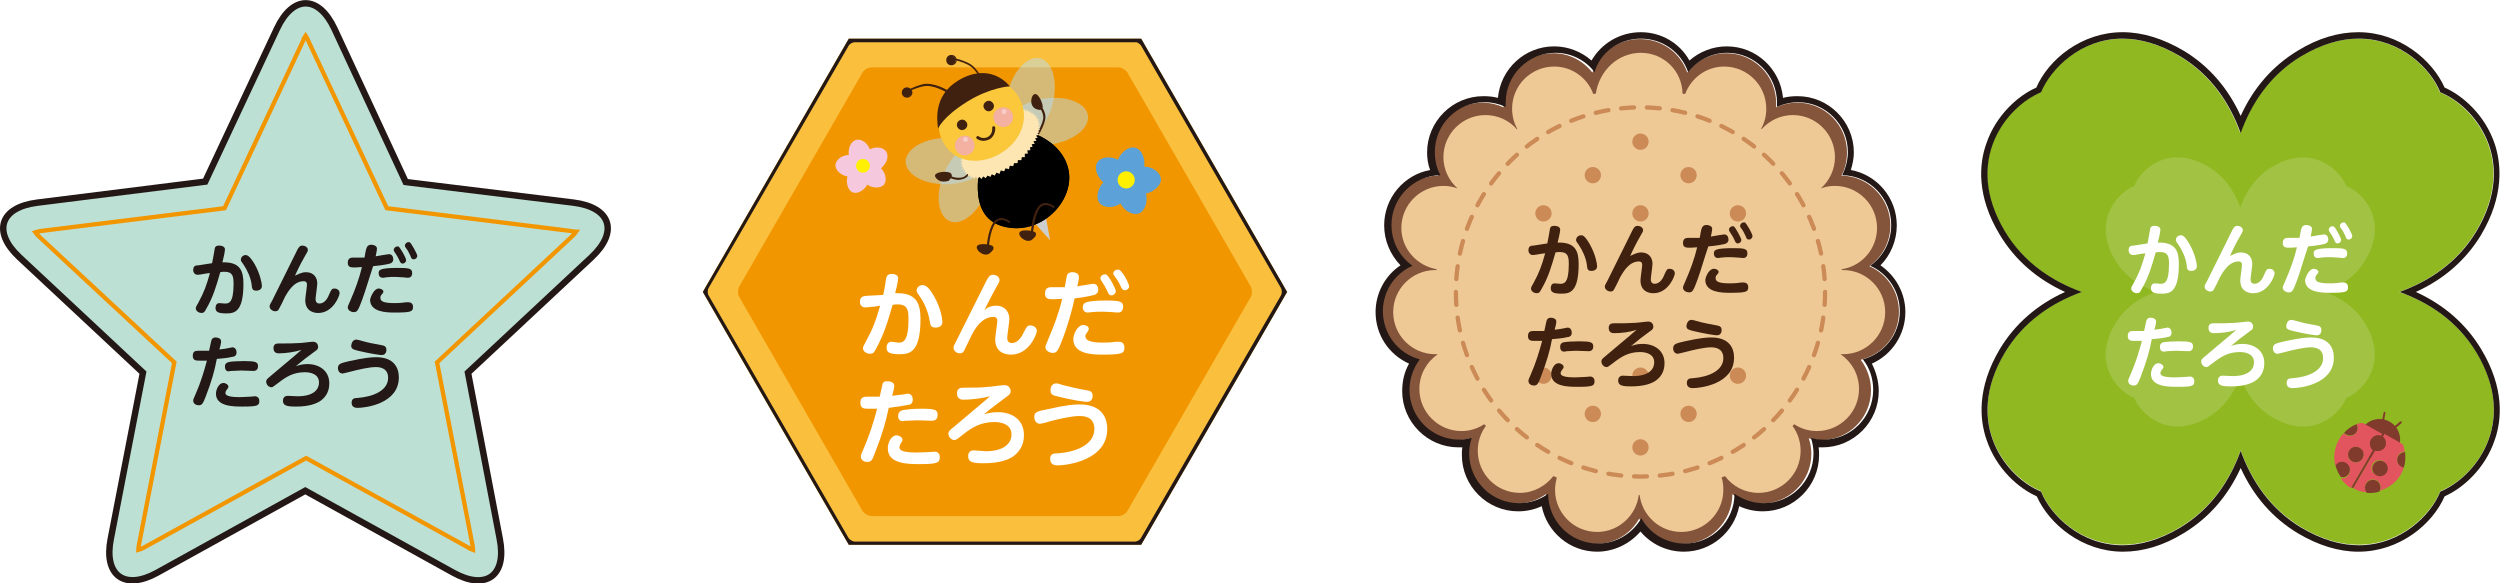 <?xml version="1.0" encoding="utf-8"?>
<!-- Generator: Adobe Illustrator 20.1.0, SVG Export Plug-In . SVG Version: 6.00 Build 0)  -->
<svg version="1.1" id="レイヤー_1" xmlns="http://www.w3.org/2000/svg" xmlns:xlink="http://www.w3.org/1999/xlink" x="0px"
	 y="0px" viewBox="0 0 582.3 135.9" style="enable-background:new 0 0 582.3 135.9;" xml:space="preserve">
<style type="text/css">
	.st0{fill:none;}
	.st1{clip-path:url(#SVGID_2_);}
	.st2{fill:#BDE0D5;}
	.st3{opacity:0.6;fill:url(#SVGID_4_);enable-background:new    ;}
	.st4{fill:none;stroke:#F29600;stroke-miterlimit:10;}
	.st5{enable-background:new    ;}
	.st6{fill:#231815;}
	.st7{fill:none;stroke:#231815;stroke-width:1.5;stroke-miterlimit:10;}
	.st8{clip-path:url(#SVGID_6_);}
	.st9{fill:#F9BF3D;}
	.st10{fill:#F29600;}
	.st11{opacity:0.48;fill:#B5E0F8;enable-background:new    ;}
	.st12{fill:#40210F;}
	.st13{fill:#FAC83A;}
	.st14{fill:#CECECF;}
	.st15{clip-path:url(#SVGID_9_);}
	.st16{clip-path:url(#SVGID_10_);fill:#40210F;}
	.st17{fill:#FDE6B2;}
	.st18{fill:#F4B0A1;}
	.st19{fill:#F7CCC7;}
	.st20{fill:#FFFFFF;}
	.st21{fill:#F6C8DD;}
	.st22{fill:#FFF000;}
	.st23{fill:#5CA2D8;}
	.st24{clip-path:url(#SVGID_12_);}
	.st25{fill:#85553B;}
	.st26{fill:#EEC995;}
	.st27{fill:#CB8A56;}
	.st28{fill:none;stroke:#CB8A56;stroke-linecap:round;stroke-miterlimit:10;stroke-dasharray:3.002,3.002;}
	.st29{clip-path:url(#SVGID_14_);}
	.st30{fill:#90B821;}
	.st31{fill:#A1C242;}
	.st32{fill:#803B2D;}
	.st33{fill:#E2545E;}
</style>
<pattern  y="135.9" width="582.3" height="135.9" patternUnits="userSpaceOnUse" id="SVGID_3_" viewBox="0 -135.9 582.3 135.9" style="overflow:visible;">
	<g>
		<rect y="-135.9" class="st0" width="582.3" height="135.9"/>
	</g>
</pattern>
<g>
	<g>
		<g>
			<defs>
				<path id="SVGID_1_" d="M133.6,47.2l-39.1-4.8L77.9,6.7c-3.7-7.9-9.7-7.9-13.4,0L47.8,42.3L8.7,47.2C0,48.3-1.8,54,4.5,59.9
					l28.8,26.9l-7.5,38.7c-1.7,8.5,3.2,12.1,10.8,7.9l34.5-19.1l34.5,19.1c7.6,4.2,12.5,0.7,10.8-7.9L109,86.8l28.8-26.9
					C144.1,54,142.3,48.3,133.6,47.2z"/>
			</defs>
			<clipPath id="SVGID_2_">
				<use xlink:href="#SVGID_1_"  style="overflow:visible;"/>
			</clipPath>
			<g class="st1">
				<g>
					<path class="st2" d="M111.4,145.4c-3.5,0-7.1-1-10.7-3.1L71.2,126l-29.5,16.3c-3.7,2-7.3,3.1-10.8,3.1c-4.8,0-9-1.9-11.9-5.5
						c-2.4-2.9-4.9-8.1-3.3-16.4l6.4-33.1l-24.6-23c-8.6-8.1-7.3-15.9-6.3-18.9s4.5-10.1,16.2-11.6l33.4-4.1L55.1,2.3
						c5-10.7,12.9-11.8,16-11.8s11,1.2,16,11.8l14.3,30.5l33.4,4.1c11.7,1.5,15.2,8.6,16.2,11.6s2.3,10.8-6.3,18.9l-24.6,23
						l6.4,33.1c1.6,8.3-0.9,13.5-3.3,16.4C120.4,143.5,116.2,145.4,111.4,145.4L111.4,145.4z"/>
					
						<pattern  id="SVGID_4_" xlink:href="#SVGID_3_" patternTransform="matrix(-46.064 79.786 79.786 46.064 -656238.812 725687)">
					</pattern>
					<path class="st3" d="M111.4,145.4c-3.5,0-7.1-1-10.7-3.1L71.2,126l-29.5,16.3c-3.7,2-7.3,3.1-10.8,3.1c-4.8,0-9-1.9-11.9-5.5
						c-2.4-2.9-4.9-8.1-3.3-16.4l6.4-33.1l-24.6-23c-8.6-8.1-7.3-15.9-6.3-18.9s4.5-10.1,16.2-11.6l33.4-4.1L55.1,2.3
						c5-10.7,12.9-11.8,16-11.8s11,1.2,16,11.8l14.3,30.5l33.4,4.1c11.7,1.5,15.2,8.6,16.2,11.6s2.3,10.8-6.3,18.9l-24.6,23
						l6.4,33.1c1.6,8.3-0.9,13.5-3.3,16.4C120.4,143.5,116.2,145.4,111.4,145.4L111.4,145.4z"/>
				</g>
				<path class="st4" d="M32.2,128.1c0-0.4,0.1-0.8,0.2-1.4l8.2-42.3L9.1,55.1c-0.4-0.4-0.7-0.7-0.9-1C8.5,54,9,53.9,9.5,53.8
					l42.8-5.3l18.3-39C70.7,9,71,8.6,71.2,8.3c0.2,0.3,0.4,0.7,0.6,1.2l18.3,39l42.8,5.3c0.5,0.1,1,0.2,1.3,0.2
					c-0.2,0.3-0.5,0.6-0.9,1l-31.5,29.4l8.2,42.3c0.1,0.5,0.2,1,0.2,1.4c-0.3-0.1-0.8-0.3-1.2-0.6l-37.7-20.8l-37.7,20.8
					C33,127.8,32.6,128,32.2,128.1z"/>
				<g class="st5">
					<path class="st6" d="M49.4,61.3c0.1-0.5,0.6-3.1,0.6-3.3c0.1-0.7,0.5-0.8,1.1-0.8c0.5,0,1.3,0.2,1.3,0.9c0,0.5-0.4,2.3-0.6,3
						c4.1-0.1,4.9,1.9,4.9,5c0,6.6-2.1,6.9-4,6.9c-2,0-2.5-0.4-2.5-1.3c0-0.1,0-1.1,0.9-1.1c0.2,0,1.2,0.1,1.3,0.1c0.8,0,2,0,2-4.5
						c0-1.7-0.1-2.9-2.1-2.9c-0.3,0-0.4,0-1,0.1c-0.9,3.2-1.7,5.9-3.3,8.6c-0.3,0.6-0.5,0.9-1.1,0.9c-0.5,0-1.3-0.4-1.3-1.1
						c0-0.3,0.2-0.6,0.6-1.3c1.3-2.4,1.9-4,2.7-6.9c-0.9,0.1-1.5,0.2-2,0.3c-0.6,0.1-0.7,0.1-0.9,0.1c-0.6,0-1-0.5-1-1.1
						c0-1,0.6-1.1,1.2-1.1L49.4,61.3z M59.3,61.5c1.3,2.3,1.7,4.5,1.7,5.1c0,1.1-1.2,1.1-1.3,1.1c-0.9,0-1-0.4-1.1-1.5
						c-0.2-1.5-1-3.3-1.9-4.6c-0.5-0.7-0.6-0.8-0.6-1.1c0-0.5,0.4-1.1,1.2-1.1C57.6,59.5,58.1,59.5,59.3,61.5z"/>
					<path class="st6" d="M71.3,63.4c1.7,0,2.6,1.2,2.6,2.6c0,0.6-0.4,3.2-0.4,3.7c0,0.3,0.1,1,0.9,1c1.3,0,2-1.4,2.3-2.2
						c0.5-1.1,0.6-1.3,1.2-1.3c0.5,0,1.2,0.3,1.2,1.1c0,0.6-1.5,4.6-5,4.6c-0.7,0-3-0.2-3-3c0-0.6,0.4-3.1,0.4-3.6
						c0-0.8-0.6-0.8-0.8-0.8c-2.4,0-3.8,2.8-4.3,3.6c-0.2,0.5-1.4,2.9-1.5,3c-0.2,0.3-0.4,0.4-0.8,0.4c-0.6,0-1.3-0.5-1.3-1.1
						c0-0.4,0.1-0.5,0.6-1.4c0.9-1.9,5.6-11.2,5.8-11.7c0.3-0.6,0.6-1.1,1.2-1.1c0.5,0,1.3,0.3,1.3,1c0,0.3,0,0.3-0.7,1.5
						c-0.3,0.5-1.1,1.9-2.3,4.5C69.3,64,70.1,63.4,71.3,63.4z"/>
					<path class="st6" d="M84.4,69.7c-1,2.7-1.2,3-2,3c-0.6,0-1.4-0.4-1.4-1.1c0-0.3,0.1-0.4,0.6-1.6c1.1-2.5,2.1-5.2,2.7-7.8
						c-0.5,0-1,0.1-1.6,0.1c-0.9,0-1.7,0-1.7-1.1c0-1.2,0.9-1.2,1.3-1.2c0.7,0,2,0,2.6,0c0.1-0.4,0.3-2,0.5-2.3
						c0.1-0.2,0.3-0.7,1.1-0.7c0.4,0,1.3,0.2,1.3,0.9c0,0.4-0.2,1.3-0.3,1.8c0.5-0.1,2.9-0.5,3.1-0.5c0.7,0,1,0.6,1,1.2
						c0,0.6-0.4,0.9-0.8,1c-0.3,0.1-1.7,0.4-3.9,0.6C86,64.7,85.2,67.5,84.4,69.7z M88.2,67.2c0.5,0,1.1,0.3,1.1,0.7
						c0,0.2-0.1,0.4-0.3,0.6c-0.3,0.3-0.4,0.5-0.4,0.9c0,0.8,0.8,1.2,3.3,1.2c1.2,0,2.1-0.1,2.7-0.2c0.2,0,0.4,0,0.5,0
						c1.1,0,1.1,0.9,1.1,1.1c0,1.1-0.5,1.3-4.3,1.3c-1.9,0-5.7-0.1-5.7-3C86.4,68.9,87.2,67.2,88.2,67.2z M92.7,62.4
						c2.5,0,3.3,0.1,3.3,1.2c0,0.2,0,1.1-1,1.1c-0.2,0-0.9-0.1-1.1-0.1c-0.6,0-1.2-0.1-1.7-0.1c-1,0-1.5,0-2.3,0.1
						c-0.5,0.1-0.6,0.1-0.7,0.1c-0.6,0-1-0.3-1-1.1C88.2,62.9,88.4,62.4,92.7,62.4z M94.6,60.6c0,0.4-0.4,0.8-0.8,0.8
						s-0.6-0.3-0.8-0.8c-0.4-0.9-0.8-1.4-1.1-1.9c-0.1-0.1-0.2-0.3-0.2-0.5c0-0.3,0.3-0.8,0.9-0.8c0,0,0.1,0,0.2,0
						C93.2,57.6,94.6,60.1,94.6,60.6z M97.2,59.6c0,0.4-0.4,0.8-0.8,0.8c-0.5,0-0.6-0.2-0.8-0.8c-0.4-0.9-0.7-1.4-1.1-1.9
						c-0.1-0.1-0.2-0.3-0.2-0.5c0-0.3,0.3-0.8,0.9-0.8c0,0,0.1,0,0.2,0C95.8,56.6,97.2,59.2,97.2,59.6z"/>
				</g>
				<g class="st5">
					<path class="st6" d="M47.9,92.4c-0.6,1.5-0.8,2-1.6,2c-0.4,0-1.3-0.2-1.3-1.1c0-0.3,0.1-0.4,0.6-1.6c1.1-2.5,1.9-5.1,2.6-7.7
						c-0.5,0-1.2,0-1.7,0c-0.8,0-1.6,0-1.6-1.1c0-1,0.5-1.2,1.2-1.2c0.9,0,1.9,0,2.6,0c0.1-0.3,0.5-2.5,0.6-2.6
						c0.2-0.3,0.4-0.5,0.9-0.5c0.5,0,1.3,0.2,1.3,0.9c0,0.4-0.2,1.3-0.4,1.9c0.8-0.1,1.7-0.2,2-0.3c0.2,0,0.9-0.2,1-0.2
						c0.7,0,1,0.6,1,1.2c0,0.8-0.6,1-0.9,1c-1.2,0.3-2.5,0.4-3.7,0.5C50,86.3,49.3,88.8,47.9,92.4z M52,89.2c0.6,0,1.2,0.4,1.2,0.9
						c0,0.2-0.1,0.3-0.4,0.7c0,0-0.3,0.4-0.3,0.7c0,0.6,0.7,1,3.4,1c0.9,0,1.7-0.1,2.3-0.1c0.1,0,1.1-0.1,1.2-0.1c0.2,0,1,0.1,1,1.1
						c0,1.1-0.5,1.3-3.9,1.3c-2.1,0-6.2,0-6.2-3C50.3,90.7,51,89.2,52,89.2z M53.4,84.3c0.5-0.1,1.9-0.2,3.4-0.2
						c2.7,0,3.3,0.2,3.3,1.2c0,1.1-0.9,1.1-1.1,1.1c-0.4,0-2.4-0.1-2.8-0.1c-0.8,0-1.6,0.1-2.2,0.1s-0.6,0.1-0.7,0.1
						c-0.9,0-0.9-0.9-0.9-1C52.3,84.5,53.1,84.4,53.4,84.3z"/>
					<path class="st6" d="M65,82.3c-0.3,0-1.3,0-1.3-1.2c0-1.1,0.8-1.1,1.4-1.1c2.1,0,2.9,0,4.7-0.1c0.5,0,2.6-0.3,3.1-0.3
						c0.9,0,1.2,0.7,1.2,1.2c0,0.4-0.2,0.7-0.7,1c-2.2,1.6-2.7,2-4.5,3.5c0.6-0.2,1.4-0.5,2.7-0.5c2.7,0,5.1,1.5,5.1,4.5
						c0,2.2-1.1,3.4-2.1,4.1c-0.9,0.6-2.6,1.3-5.6,1.3c-2.2,0-3.1-0.2-3.1-1.4c0-0.5,0.3-1.1,1.1-1.1c0.4,0,2,0.1,2.3,0.1
						c3.9,0,5-1.7,5-3.2c0-2-2-2.4-3.3-2.4c-2.7,0-4.4,1.1-6.2,2.5c-1.2,0.9-1.3,1-1.6,1c-0.6,0-1.2-0.6-1.2-1.3
						c0-0.5,0.2-0.6,1-1.3c0.6-0.5,3.2-2.7,3.8-3.2c1.1-0.9,2.5-2.1,3.4-2.9C68.6,82,66.5,82.3,65,82.3z"/>
					<path class="st6" d="M81.4,84.1c3.6-0.8,5.2-0.9,6.2-0.9c4.2,0,5.3,2.5,5.3,4.7c0,6.2-7.9,7.1-9.6,7.1c-0.3,0-1.4,0-1.4-1.2
						c0-1,0.7-1.1,1.3-1.1c3.9-0.3,7.2-1.8,7.2-4.7c0-2.4-2.1-2.5-2.9-2.5c-1.5,0-4.1,0.6-6,1.1c-0.5,0.1-1.5,0.4-1.7,0.4
						c-0.9,0-1.1-0.9-1.1-1.3C78.8,84.7,79.3,84.6,81.4,84.1z M83,79.1c0.2,0,0.6,0.1,1.3,0.3c1.3,0.4,3,0.7,4.6,1
						c0.5,0.1,1.1,0.2,1.1,1.1c0,0.1,0,1.2-1.1,1.2c-0.5,0-3-0.4-5.5-1c-1.1-0.3-1.6-0.4-1.6-1.2C81.9,79.7,82.3,79.1,83,79.1z"/>
				</g>
			</g>
		</g>
	</g>
	<path class="st7" d="M133.6,47.2l-39.1-4.8L77.9,6.7c-3.7-7.9-9.7-7.9-13.4,0L47.8,42.3L8.7,47.2C0,48.3-1.8,54,4.5,59.9l28.8,26.9
		l-7.5,38.7c-1.7,8.5,3.2,12.1,10.8,7.9l34.5-19.1l34.5,19.1c7.6,4.2,12.5,0.7,10.8-7.9L109,86.8l28.8-26.9
		C144.1,54,142.3,48.3,133.6,47.2z"/>
</g>
<g>
	<g>
		<g>
			<defs>
				<polygon id="SVGID_5_" points="265.8,9 299.8,68 265.8,126.9 197.7,126.9 163.7,68 197.7,9 				"/>
			</defs>
			<clipPath id="SVGID_6_">
				<use xlink:href="#SVGID_5_"  style="overflow:visible;"/>
			</clipPath>
			<g class="st8">
				<g>
					<path class="st9" d="M193.2,137.2c-0.8,0-1.7-0.6-2.1-1.2l-38.5-66.8c-0.4-0.7-0.4-1.8,0-2.5L191.1,0c0.4-0.7,1.3-1.2,2.1-1.2
						h77.1c0.8,0,1.7,0.6,2.1,1.2l38.5,66.8c0.4,0.7,0.4,1.8,0,2.5l-38.5,66.8c-0.4,0.7-1.3,1.2-2.1,1.2h-77.1V137.2z"/>
				</g>
				<g>
					<path class="st9" d="M264.3,9c0.8,0,1.7,0.6,2.1,1.2L299,66.7c0.4,0.7,0.4,1.8,0,2.5l-32.6,56.5c-0.4,0.7-1.3,1.2-2.1,1.2
						h-65.2c-0.8,0-1.7-0.6-2.1-1.2l-32.6-56.5c-0.4-0.7-0.4-1.8,0-2.5L197,10.3c0.4-0.7,1.3-1.2,2.1-1.2h65.2V9z"/>
				</g>
				<g>
					<path class="st10" d="M203,120.2c-0.8,0-1.7-0.6-2.1-1.2l-28.7-49.8c-0.4-0.7-0.4-1.8,0-2.5l28.7-49.8c0.4-0.7,1.3-1.2,2.1-1.2
						h57.5c0.8,0,1.7,0.6,2.1,1.2l28.7,49.8c0.4,0.7,0.4,1.8,0,2.5L262.6,119c-0.4,0.7-1.3,1.2-2.1,1.2H203z"/>
				</g>
				<g>
					
						<ellipse transform="matrix(1 -2.227108e-02 2.227108e-02 1 -0.781 4.918)" class="st11" cx="220.4" cy="37.5" rx="9.5" ry="5.4"/>
					
						<ellipse transform="matrix(0.366 -0.93 0.93 0.366 102.81 236.274)" class="st11" cx="224.9" cy="42.6" rx="9.5" ry="5.4"/>
					
						<ellipse transform="matrix(0.246 -0.969 0.969 0.246 158.82 249.755)" class="st11" cx="240" cy="22.8" rx="9.5" ry="5.4"/>
					<ellipse transform="matrix(0.989 -0.148 0.148 0.989 -1.5 36.423)" class="st11" cx="244" cy="28.3" rx="9.5" ry="5.4"/>
					<path class="st12" d="M241.2,32.6l-0.4-0.3c0,0,2.4-3.6,2.2-5.2s-1.4-2.6-1.4-2.6l0.3-0.4c0.1,0,1.4,1.2,1.6,2.9
						C243.7,28.8,241.3,32.5,241.2,32.6z"/>
					<path class="st12" d="M223.3,41.9c-1.3,0-2.3-0.6-2.3-0.6l0.2-0.4c0,0,1.4,0.8,3,0.4c1.3-0.3,3.6-3.9,4.4-5.2l0.4,0.2
						c-0.1,0.2-2.9,5-4.7,5.4C223.9,41.8,223.6,41.9,223.3,41.9z"/>
					<g>
						<path class="st12" d="M220.9,41.8c0,0,1-0.9,0.5-1.3s-3.6-0.3-3.3,0.6C218.3,41.9,220,42.5,220.9,41.8z"/>
						<path class="st12" d="M219.9,42.3c-0.2,0-0.5,0-0.8-0.1c-0.6-0.2-1.1-0.6-1.3-1.1c0-0.2-0.1-0.5,0.4-0.7
							c0.8-0.5,2.9-0.5,3.3,0c0.1,0.1,0.2,0.3,0.2,0.5c0,0.5-0.7,1.1-0.7,1.2l0,0C220.7,42.2,220.3,42.3,219.9,42.3z M220.1,40.5
							c-0.6,0-1.2,0.1-1.6,0.3c-0.2,0.1-0.2,0.2-0.2,0.2c0.1,0.3,0.5,0.6,1,0.8c0.6,0.2,1.1,0.1,1.5-0.2c0.2-0.2,0.6-0.6,0.6-0.8
							c0-0.1,0-0.1,0-0.1C221.1,40.5,220.6,40.5,220.1,40.5z"/>
					</g>
					<g>
						<path class="st12" d="M241.2,25.1c0,0,1.2,0.6,1.4,0s-1-3.5-1.7-2.9C240.2,22.8,240.3,24.5,241.2,25.1z"/>
						<path class="st12" d="M242.2,25.6c-0.5,0-1-0.3-1.1-0.3l0,0c-0.5-0.3-0.9-0.9-0.9-1.7c0-0.7,0.2-1.3,0.6-1.6
							c0.1-0.1,0.4-0.2,0.8,0.1c0.7,0.6,1.5,2.5,1.2,3.1c-0.1,0.2-0.2,0.3-0.4,0.3C242.4,25.6,242.3,25.6,242.2,25.6z M241.4,24.9
							c0.3,0.1,0.8,0.3,1,0.2c0,0,0.1,0,0.1-0.1c0.1-0.3-0.5-2-1.1-2.6c-0.2-0.1-0.2-0.1-0.3-0.1c-0.3,0.2-0.4,0.7-0.4,1.2
							C240.7,24.2,241,24.7,241.4,24.9z"/>
					</g>
					<path class="st13" d="M228.6,37.6c0,0-3.9,12.6,4.9,15.1c8.8,2.5,16.8-5.8,15.4-13c-1.4-7.1-9.5-9.3-10.6-9.2
						C237.2,30.6,228.6,37.6,228.6,37.6z"/>
					<path class="st14" d="M240.7,51.6l3.9,4.4l-1.1-6C243.5,49.9,241.3,49.3,240.7,51.6z"/>
					<g>
						<g>
							<defs>
								<path id="SVGID_7_" d="M228.6,37.6c0,0-3.9,12.6,4.9,15.1c8.8,2.5,16.8-5.8,15.4-13c-1.4-7.1-9.5-9.3-10.6-9.2
									C237.2,30.6,228.6,37.6,228.6,37.6z"/>
							</defs>
							<defs>
								<path id="SVGID_8_" d="M228.6,37.6c0,0-3.9,12.6,4.9,15.1c8.8,2.5,16.8-5.8,15.4-13c-1.4-7.1-9.5-9.3-10.6-9.2
									C237.2,30.6,228.6,37.6,228.6,37.6z"/>
							</defs>
							<clipPath id="SVGID_9_">
								<use xlink:href="#SVGID_7_"  style="overflow:visible;"/>
							</clipPath>
							<clipPath id="SVGID_10_" class="st15">
								<use xlink:href="#SVGID_8_"  style="overflow:visible;"/>
							</clipPath>
							<path class="st16" d="M228.5,49.1c0,0,7.9-6.2,13.4-9.1c5.5-2.9,6.9-3.2,6.9-3.2l1.6,2c0,0-4,0.8-11,5.3
								c-7,4.6-11.3,8.6-11.3,8.6L228.5,49.1z"/>
							<path class="st16" d="M231.6,52.9c0,0,7.9-6.2,13.4-9.1c5.5-2.9,6.9-3.2,6.9-3.2l1.6,2c0,0-4,0.8-11,5.3
								c-7,4.6-11.3,8.6-11.3,8.6L231.6,52.9z"/>
						</g>
						<polygon class="st17" points="224.5,36.4 224,36.2 224.5,36.5 224,36.2 224.4,36.5 223.9,36.3 224.4,36.6 223.9,36.5 
							224.3,36.7 223.8,36.7 224.3,36.9 223.7,36.9 224.2,37.1 223.7,37.1 224.2,37.3 223.7,37.4 224.2,37.6 223.7,37.7 224.2,37.9 
							223.7,38.1 224.2,38.2 223.7,38.5 224.3,38.5 223.9,38.9 224.4,38.9 224,39.3 224.6,39.2 224.3,39.7 224.8,39.6 224.6,40.2 
							225.2,40.1 224.9,40.6 225.5,40.5 225.4,41.1 226,40.8 226.1,41.5 226.6,41.1 226.8,41.7 227.3,41.2 227.7,41.7 228.1,41.2 
							228.6,41.7 229,41.1 229.6,41.5 230,40.9 230.7,41.2 231,40.6 231.7,40.9 232.1,40.2 232.8,40.5 233.1,39.7 233.9,39.9 
							234.2,39.2 235,39.4 235.2,38.6 236,38.7 236.2,38 237,38 237.1,37.3 237.9,37.3 238,36.6 238.7,36.6 238.7,35.8 239.4,35.8 
							239.3,35 240,35 239.9,34.3 240.5,34.2 240.3,33.6 241,33.5 240.7,32.9 241.4,32.8 241.1,32.2 241.7,32.1 241.3,31.6 
							242,31.4 241.6,31 242.1,30.8 241.7,30.4 242.3,30.2 241.8,29.9 242.3,29.7 241.8,29.4 242.3,29.1 241.8,28.9 242.3,28.6 
							241.7,28.5 242.1,28.1 241.6,28.1 242,27.7 241.4,27.7 241.7,27.2 241.1,27.4 241.4,26.8 240.8,27 241,26.5 240.5,26.7 
							240.6,26.2 240.1,26.5 240.2,25.9 239.7,26.3 239.8,25.7 239.4,26.1 239.4,25.5 239.1,26 239.1,25.4 238.8,25.9 238.7,25.3 
							238.5,25.8 238.4,25.3 238.2,25.8 238.1,25.3 238,25.8 237.8,25.3 237.7,25.9 237.5,25.4 237.5,25.9 237.2,25.5 237.2,26 
							236.9,25.5 237,26.1 236.7,25.7 236.7,26.2 236.4,25.8 236.5,26.3 236.1,25.9 236.2,26.4 235.9,26 235.9,26.6 235.5,26.2 
							235.6,26.7 235.1,26.4 235.1,27 234.6,26.7 234.6,27.4 233.9,27.2 233.9,27.8 233.2,27.7 233.1,28.4 232.4,28.2 232.3,28.9 
							231.5,28.9 231.4,29.6 230.6,29.5 230.5,30.3 229.7,30.3 229.6,31 228.8,31 228.7,31.8 227.9,31.8 227.8,32.6 227,32.6 
							227,33.4 226.2,33.4 226.2,34.2 225.5,34.2 225.5,35 224.8,35 224.9,35.7 224.3,35.8 						"/>
						<path class="st13" d="M236.6,21.6c3.2,4.1,2.3,9.7-2.2,13.2c-4.4,3.5-10.7,3.7-13.9-0.4s-2.3-10.3,2.2-13.8
							C227.1,17.1,233.3,17.5,236.6,21.6z"/>
						<path class="st12" d="M218.5,30c0,0,0.8-2.6,6.9-6.4c5.4-3.3,9.8-3.5,9.8-3.5s-3.8-5.2-10.6-2.1
							C217.3,21.4,218.2,27.7,218.5,30z"/>
						<path class="st12" d="M220.8,21.6c-0.1,0-0.1,0.1-0.2,0c0,0-3.2-2-5.5-1.5c-2.4,0.5-4.1,1.6-4.1,1.6c-0.1,0.1-0.2,0-0.3-0.1
							s0-0.2,0.1-0.3c0.1,0,1.8-1.1,4.2-1.7c2.5-0.5,5.7,1.4,5.8,1.5C220.9,21.3,220.9,21.4,220.8,21.6
							C220.9,21.5,220.9,21.5,220.8,21.6z"/>
						<g>
							
								<ellipse transform="matrix(0.782 -0.623 0.623 0.782 32.518 136.256)" class="st12" cx="211.3" cy="21.6" rx="1" ry="1"/>
							<path class="st12" d="M212,22.5c-0.5,0.4-1.3,0.3-1.7-0.2s-0.3-1.3,0.2-1.7c0.5-0.4,1.3-0.3,1.7,0.2
								C212.7,21.3,212.6,22.1,212,22.5z M210.7,20.9c-0.4,0.3-0.4,0.8-0.1,1.2c0.3,0.4,0.8,0.4,1.2,0.1s0.4-0.8,0.1-1.2
								C211.6,20.7,211.1,20.6,210.7,20.9z"/>
						</g>
						<path class="st12" d="M229.3,19.8C229.3,19.8,229.2,19.8,229.3,19.8c-0.1,0.1-0.3,0-0.3-0.1c0,0-1.3-3.5-3.5-4.6
							s-4.2-1.3-4.2-1.3c-0.1,0-0.2-0.1-0.2-0.2c0-0.1,0.1-0.2,0.2-0.2c0.1,0,2.1,0.2,4.3,1.3c2.3,1.1,3.6,4.6,3.6,4.8
							C229.4,19.7,229.3,19.8,229.3,19.8z"/>
						<g>
							
								<ellipse transform="matrix(1 -6.366472e-03 6.366472e-03 1 -8.464173e-02 1.411)" class="st12" cx="221.6" cy="14" rx="1" ry="1"/>
							<path class="st12" d="M222.4,14.9c-0.2,0.2-0.5,0.3-0.8,0.3c-0.7,0-1.2-0.5-1.2-1.2s0.5-1.2,1.2-1.2s1.2,0.5,1.2,1.2
								C222.9,14.3,222.7,14.7,222.4,14.9z M221.1,13.3c-0.2,0.2-0.3,0.4-0.3,0.7c0,0.5,0.4,0.9,0.9,0.9s0.9-0.4,0.9-0.9
								s-0.4-0.9-0.9-0.9C221.4,13.1,221.2,13.2,221.1,13.3z"/>
						</g>
						
							<ellipse transform="matrix(0.782 -0.623 0.623 0.782 30.576 145.923)" class="st12" cx="224.2" cy="29.2" rx="1.2" ry="1.2"/>
						
							<ellipse transform="matrix(0.782 -0.623 0.623 0.782 34.668 148.845)" class="st12" cx="230.4" cy="24.8" rx="1.2" ry="1.2"/>
						
							<ellipse transform="matrix(0.782 -0.623 0.623 0.782 33.765 151.518)" class="st18" cx="233.8" cy="27.4" rx="2.3" ry="2.3"/>
						
							<ellipse transform="matrix(0.782 -0.623 0.623 0.782 34.634 151.378)" class="st19" cx="234" cy="26.1" rx="0.6" ry="0.6"/>
						
							<ellipse transform="matrix(0.782 -0.623 0.623 0.782 27.735 147.362)" class="st18" cx="224.8" cy="34" rx="2.3" ry="2.3"/>
						
							<ellipse transform="matrix(0.782 -0.623 0.623 0.782 28.639 147.167)" class="st19" cx="225" cy="32.6" rx="0.6" ry="0.6"/>
						<path class="st12" d="M229,32.8c-0.7,0-1.2-0.3-1.5-0.5c-0.1-0.1-0.2-0.3,0-0.5c0.1-0.1,0.3-0.2,0.5,0c0,0,0.9,0.7,2.1,0.1
							c1.2-0.7,1-2.1,1-2.1c0-0.2,0.1-0.4,0.3-0.4s0.4,0.1,0.4,0.3c0,0.1,0.2,1.9-1.4,2.8C229.9,32.7,229.5,32.8,229,32.8z"/>
						<path class="st12" d="M240.6,54.4h-0.5c0-0.2,0.2-4.1,1.6-6.1c0.4-0.6,0.9-0.9,1.5-1c1.2-0.2,2.4,0.8,2.5,0.8l-0.3,0.4
							c0,0-1.1-0.9-2.1-0.7c-0.5,0.1-0.9,0.3-1.2,0.8C240.9,50.4,240.6,54.4,240.6,54.4z"/>
						<g>
							<path class="st12" d="M240.3,55.7c0,0,1.1-0.7,0.7-1.2c-0.4-0.5-3.5-0.8-3.4,0.1C237.8,55.4,239.3,56.2,240.3,55.7z"/>
							<path class="st12" d="M239.5,56.1c-0.3,0-0.7-0.1-1-0.3c-0.6-0.3-1-0.8-1.1-1.3c0-0.2,0-0.5,0.5-0.7c0.8-0.3,2.9-0.1,3.3,0.4
								c0.1,0.1,0.1,0.3,0.1,0.5c-0.1,0.5-0.8,1-0.9,1.1l0,0C240.2,56,239.9,56.1,239.5,56.1z M238.9,54.2c-0.3,0-0.6,0-0.8,0.1
								s-0.2,0.2-0.2,0.2c0,0.3,0.4,0.7,0.8,0.9c0.5,0.3,1.1,0.3,1.5,0c0.2-0.2,0.6-0.5,0.7-0.8v-0.1
								C240.7,54.4,239.7,54.2,238.9,54.2z"/>
						</g>
						<path class="st12" d="M230.3,57.9h-0.5c0-0.2,0.2-4.1,1.6-6.1c0.4-0.6,0.9-0.9,1.5-1c1.2-0.2,2.4,0.8,2.5,0.8l-0.3,0.4
							c0,0-1.1-0.9-2.1-0.7c-0.5,0.1-0.9,0.3-1.2,0.8C230.5,53.9,230.3,57.9,230.3,57.9z"/>
						<g>
							<path class="st12" d="M230.4,58.9c0,0,1.1-0.7,0.7-1.2c-0.4-0.5-3.5-0.8-3.4,0.1C227.9,58.6,229.4,59.4,230.4,58.9z"/>
							<path class="st12" d="M229.6,59.3c-0.3,0-0.7-0.1-1-0.3c-0.6-0.3-1-0.8-1.1-1.3c0-0.2,0-0.5,0.5-0.7c0.8-0.3,2.9-0.1,3.3,0.4
								c0.1,0.1,0.1,0.3,0.1,0.5c-0.1,0.5-0.8,1-0.9,1.1l0,0C230.3,59.2,230,59.3,229.6,59.3z M229,57.4c-0.3,0-0.6,0-0.8,0.1
								s-0.2,0.2-0.2,0.2c0,0.3,0.4,0.7,0.8,0.9c0.5,0.3,1.1,0.3,1.5,0c0.2-0.2,0.6-0.5,0.7-0.8v-0.1
								C230.8,57.6,229.8,57.4,229,57.4z"/>
						</g>
					</g>
					<g>
						<g class="st5">
							<path class="st20" d="M205.7,68.7c0.2-0.6,0.7-3.7,0.7-3.9c0.2-0.8,0.7-1,1.3-1c0.6,0,1.5,0.2,1.5,1c0,0.6-0.5,2.8-0.7,3.5
								c4.9-0.2,5.9,2.3,5.9,6c0,7.9-2.6,8.2-4.9,8.2c-2.4,0-3-0.5-3-1.5c0-0.1,0-1.4,1.1-1.4c0.3,0,1.4,0.2,1.6,0.2
								c1,0,2.4,0,2.4-5.4c0-2-0.1-3.5-2.5-3.5c-0.3,0-0.5,0-1.2,0.1c-1.1,3.9-2.1,7.1-3.9,10.3c-0.4,0.8-0.6,1.1-1.4,1.1
								c-0.7,0-1.6-0.5-1.6-1.3c0-0.3,0.2-0.7,0.7-1.6c1.6-2.9,2.3-4.8,3.3-8.3c-1.1,0.2-1.8,0.3-2.4,0.3c-0.7,0.1-0.8,0.1-1.1,0.1
								c-0.7,0-1.2-0.5-1.2-1.3c0-1.2,0.7-1.3,1.5-1.4L205.7,68.7z M217.5,68.9c1.6,2.7,2,5.4,2,6.1c0,1.3-1.4,1.3-1.6,1.3
								c-1.1,0-1.2-0.5-1.4-1.8c-0.3-1.8-1.2-4-2.3-5.5c-0.6-0.9-0.7-1-0.7-1.3c0-0.6,0.5-1.3,1.4-1.3
								C215.5,66.5,216.1,66.5,217.5,68.9z"/>
							<path class="st20" d="M232,71.2c2.1,0,3.1,1.5,3.1,3.1c0,0.7-0.5,3.8-0.5,4.4c0,0.4,0.1,1.2,1.1,1.2c1.5,0,2.4-1.7,2.8-2.6
								c0.7-1.3,0.8-1.5,1.5-1.5c0.5,0,1.5,0.3,1.5,1.3c0,0.7-1.8,5.5-6,5.5c-0.9,0-3.7-0.2-3.7-3.6c0-0.7,0.5-3.7,0.5-4.3
								c0-0.9-0.8-0.9-0.9-0.9c-2.9,0-4.6,3.3-5.1,4.3c-0.3,0.6-1.7,3.5-1.8,3.7c-0.2,0.3-0.5,0.5-0.9,0.5c-0.8,0-1.5-0.6-1.5-1.3
								c0-0.4,0.1-0.6,0.7-1.7c1.1-2.2,6.7-13.4,7-14c0.4-0.7,0.7-1.3,1.5-1.3c0.6,0,1.5,0.4,1.5,1.2c0,0.4,0,0.4-0.8,1.8
								c-0.3,0.6-1.3,2.3-2.8,5.4C229.5,71.9,230.5,71.2,232,71.2z"/>
							<path class="st20" d="M247.6,78.7c-1.2,3.2-1.5,3.5-2.4,3.5c-0.7,0-1.7-0.5-1.7-1.3c0-0.3,0.1-0.5,0.7-2
								c1.3-3,2.5-6.2,3.2-9.3c-0.6,0-1.2,0.1-2,0.1c-1.1,0-2,0-2-1.4c0-1.4,1.1-1.4,1.5-1.4c0.8,0,2.4,0,3.1,0
								c0.1-0.4,0.4-2.4,0.5-2.7c0.1-0.3,0.3-0.8,1.3-0.8c0.5,0,1.5,0.2,1.5,1.1c0,0.5-0.2,1.6-0.4,2.2c0.6-0.1,3.5-0.6,3.7-0.6
								c0.9,0,1.2,0.7,1.2,1.4c0,0.7-0.4,1-0.9,1.2c-0.4,0.1-2,0.5-4.6,0.8C249.6,72.7,248.6,76.1,247.6,78.7z M252.3,75.7
								c0.6,0,1.3,0.3,1.3,0.9c0,0.2-0.1,0.4-0.3,0.7c-0.3,0.4-0.5,0.7-0.5,1c0,0.9,1,1.5,4,1.5c1.4,0,2.5-0.1,3.2-0.2
								c0.3,0,0.5,0,0.6,0c1.3,0,1.3,1.1,1.3,1.4c0,1.3-0.5,1.6-5.1,1.6c-2.3,0-6.8-0.1-6.8-3.6C250,77.8,251,75.7,252.3,75.7z
								 M257.7,70c3,0,3.9,0.2,3.9,1.4c0,0.2,0,1.4-1.2,1.4c-0.2,0-1.1-0.1-1.3-0.1c-0.8,0-1.4-0.1-2-0.1c-1.2,0-1.8,0-2.8,0.1
								c-0.7,0.1-0.7,0.1-0.9,0.1c-0.7,0-1.2-0.4-1.2-1.3C252.3,70.6,252.5,70,257.7,70z M259.9,67.8c0,0.5-0.5,1-1,1s-0.7-0.3-1-1
								c-0.5-1.1-0.9-1.7-1.3-2.3c-0.1-0.2-0.3-0.4-0.3-0.7c0-0.4,0.4-0.9,1.1-0.9c0,0,0.1,0,0.2,0
								C258.3,64.2,259.9,67.3,259.9,67.8z M263,66.7c0,0.5-0.5,0.9-1,0.9c-0.5,0-0.7-0.3-1-1c-0.5-1.1-0.9-1.6-1.4-2.3
								c-0.1-0.1-0.3-0.4-0.3-0.6c0-0.4,0.4-0.9,1.1-0.9c0,0,0.1,0,0.2,0C261.4,63,263,66.1,263,66.7z"/>
						</g>
						<g class="st5">
							<path class="st20" d="M203.9,105.2c-0.7,1.9-0.9,2.4-1.9,2.4c-0.4,0-1.5-0.2-1.5-1.3c0-0.3,0.1-0.5,0.7-1.9
								c1.3-3,2.3-6.1,3.1-9.2c-0.7,0-1.5,0-2,0c-1,0-1.9,0-1.9-1.4c0-1.2,0.7-1.4,1.4-1.4c1,0,2.3,0,3.1,0c0.1-0.4,0.7-3,0.7-3.1
								c0.2-0.4,0.5-0.5,1.1-0.5c0.6,0,1.6,0.2,1.6,1.1c0,0.4-0.3,1.5-0.5,2.3c0.9-0.1,2.1-0.3,2.4-0.3c0.2,0,1.1-0.2,1.2-0.2
								c0.9,0,1.2,0.7,1.2,1.4c0,1-0.7,1.2-1.1,1.2c-1.4,0.3-3,0.5-4.5,0.7C206.4,97.9,205.6,100.9,203.9,105.2z M208.8,101.4
								c0.7,0,1.4,0.5,1.4,1c0,0.3-0.1,0.4-0.4,0.9c0,0-0.3,0.5-0.3,0.9c0,0.7,0.8,1.2,4,1.2c1.1,0,2.1-0.1,2.8-0.1
								c0.1,0,1.4-0.1,1.4-0.1c0.3,0,1.2,0.1,1.2,1.3c0,1.3-0.6,1.6-4.7,1.6c-2.6,0-7.4,0-7.4-3.6
								C206.7,103.2,207.6,101.4,208.8,101.4z M210.4,95.5c0.6-0.1,2.2-0.3,4.1-0.3c3.2,0,3.9,0.2,3.9,1.4c0,1.4-1,1.4-1.4,1.4
								c-0.5,0-2.8-0.1-3.3-0.1c-1,0-2,0.1-2.6,0.1s-0.7,0.1-0.8,0.1c-1.1,0-1.1-1-1.1-1.2C209.2,95.7,210.1,95.6,210.4,95.5z"/>
							<path class="st20" d="M224.4,93.1c-0.3,0-1.5,0-1.5-1.5c0-1.3,1-1.3,1.7-1.3c2.6,0,3.5,0,5.6-0.2c0.6,0,3.2-0.4,3.7-0.4
								c1.1,0,1.5,0.8,1.5,1.4c0,0.5-0.2,0.8-0.8,1.2c-2.6,2-3.3,2.4-5.4,4.2c0.7-0.2,1.7-0.5,3.2-0.5c3.3,0,6.1,1.7,6.1,5.4
								c0,2.6-1.4,4.1-2.5,4.9c-1,0.7-3.1,1.6-6.8,1.6c-2.6,0-3.7-0.2-3.7-1.7c0-0.6,0.3-1.3,1.3-1.3c0.4,0,2.4,0.2,2.8,0.2
								c4.6,0,6-2.1,6-3.9c0-2.4-2.4-2.9-4-2.9c-3.2,0-5.3,1.3-7.4,3c-1.4,1.1-1.6,1.2-1.9,1.2c-0.7,0-1.4-0.7-1.4-1.5
								c0-0.5,0.2-0.7,1.2-1.5c0.7-0.6,3.9-3.3,4.5-3.8c1.3-1.1,3-2.5,4-3.4C228.7,92.8,226.2,93.1,224.4,93.1z"/>
							<path class="st20" d="M244.1,95.3c4.3-1,6.2-1.1,7.4-1.1c5,0,6.4,3,6.4,5.7c0,7.4-9.5,8.5-11.6,8.5c-0.3,0-1.7,0-1.7-1.5
								c0-1.2,0.8-1.3,1.6-1.3c4.6-0.3,8.7-2.1,8.7-5.7c0-2.9-2.5-3-3.5-3c-1.8,0-4.9,0.7-7.1,1.3c-0.5,0.2-1.8,0.5-2.1,0.5
								c-1,0-1.3-1-1.3-1.6C240.9,96,241.5,95.8,244.1,95.3z M246,89.3c0.3,0,0.7,0.1,1.6,0.4c1.5,0.4,3.7,0.9,5.5,1.2
								c0.6,0.1,1.4,0.2,1.4,1.3c0,0.1,0,1.4-1.3,1.4c-0.6,0-3.5-0.4-6.6-1.2c-1.4-0.3-1.9-0.5-1.9-1.4
								C244.6,90,245.2,89.3,246,89.3z"/>
						</g>
					</g>
					<g>
						<path class="st21" d="M206.4,35.3c-0.7-1.1-2.6-1.2-3.8-0.5c-0.4-1.3-1.9-2.6-3.2-2.2c-1.3,0.3-1.9,2.1-1.7,3.5
							c-1.4,0-3,1-3.1,2.3s1.4,2.5,2.8,2.7c-0.4,1.3,0,3.2,1.2,3.7s2.8-0.6,3.4-1.8c1.1,0.8,3,1,3.9,0c0.8-1,0.3-2.9-0.7-3.8
							C206.4,38.2,207.2,36.5,206.4,35.3z"/>
						
							<ellipse transform="matrix(0.969 -0.247 0.247 0.969 -3.304 50.866)" class="st22" cx="201" cy="38.6" rx="1.6" ry="1.6"/>
					</g>
					<g>
						<path class="st23" d="M270.4,41.7c-0.1-1.7-2.2-2.9-3.9-2.9c0.3-1.7-0.5-4-2.1-4.4s-3.4,1.2-4,2.8c-1.5-0.8-3.9-0.8-4.8,0.6
							c-0.9,1.4,0.1,3.6,1.4,4.7c-1.2,1.2-1.9,3.5-0.9,4.8c1.1,1.3,3.5,1.1,4.9,0.1c0.7,1.5,2.7,2.9,4.3,2.3c1.5-0.6,2.1-3,1.6-4.6
							C268.5,44.8,270.5,43.3,270.4,41.7z"/>
						
							<ellipse transform="matrix(0.254 -0.967 0.967 0.254 155.147 285.002)" class="st22" cx="262.4" cy="41.9" rx="2" ry="2"/>
					</g>
				</g>
			</g>
			<g class="st8">
				<path class="st7" d="M264.3,9c0.8,0,1.7,0.6,2.1,1.2L299,66.7c0.4,0.7,0.4,1.8,0,2.5l-32.6,56.5c-0.4,0.7-1.3,1.2-2.1,1.2h-65.2
					c-0.8,0-1.7-0.6-2.1-1.2l-32.6-56.5c-0.4-0.7-0.4-1.8,0-2.5L197,10.3c0.4-0.7,1.3-1.2,2.1-1.2h65.2V9z"/>
			</g>
		</g>
		<g>
			<g>
				<g>
					<defs>
						<path id="SVGID_11_" d="M442.3,72.6c0-4.7-2.8-8.8-6.9-10.6c3-2.1,4.9-5.6,4.9-9.5c0-6.3-5.1-11.5-11.4-11.6
							c0.9-1.6,1.3-3.5,1.3-5.4c0-6.4-5.2-11.6-11.6-11.6c-1.7,0-3.4,0.4-4.9,1.1c0-0.3,0-0.7,0-1c0-6.4-5.2-11.6-11.6-11.6
							c-3.6,0-7,1.7-9.1,4.5c-1.6-4.6-5.9-7.8-11-7.8c0,0,0,0-0.1,0c-5.1,0-9.4,3.2-11,7.8c-2.2-2.8-5.5-4.5-9.1-4.5
							c-6.4,0-11.6,5.2-11.6,11.6c0,0.3,0,0.7,0,1c-1.5-0.7-3.2-1.1-4.9-1.1c-6.4,0-11.6,5.2-11.6,11.6c0,1.9,0.5,3.7,1.3,5.4
							c-6.3,0.1-11.4,5.3-11.4,11.6c0,3.9,1.9,7.4,4.9,9.5c-4.1,1.8-6.9,5.9-6.9,10.6c0,5.4,3.7,9.9,8.6,11.2
							c-1.6,2-2.4,4.5-2.4,7.1c0,6.4,5.2,11.6,11.6,11.6c1,0,2-0.1,2.9-0.4c-0.4,1.2-0.6,2.4-0.6,3.6c0,6.4,5.2,11.6,11.6,11.6
							c2.5,0,4.8-0.8,6.8-2.2c0,6.4,5.2,11.6,11.6,11.6c4.3,0,8.1-2.3,10.1-5.9c2,3.5,5.8,5.9,10.1,5.9c6.4,0,11.6-5.2,11.6-11.6
							c1.9,1.4,4.3,2.2,6.8,2.2c6.4,0,11.6-5.2,11.6-11.6c0-1.2-0.2-2.5-0.6-3.6c0.9,0.2,1.9,0.4,2.9,0.4c6.4,0,11.6-5.2,11.6-11.6
							c0-2.6-0.9-5.1-2.4-7.1C438.7,82.5,442.3,78,442.3,72.6z"/>
					</defs>
					<clipPath id="SVGID_12_">
						<use xlink:href="#SVGID_11_"  style="overflow:visible;"/>
					</clipPath>
					<g class="st24">
						<g>
							<path class="st25" d="M392.2,137.2c-3.6,0-7-0.9-10.1-2.5c-3.1,1.6-6.5,2.5-10.1,2.5c-7.4,0-14-3.7-18-9.4
								c-0.1,0-0.3,0-0.4,0c-10.1,0-18.6-6.8-21.1-16.1c-8.6-3-14.7-11.1-14.7-20.7c0-1,0.1-1.9,0.2-2.9c-4-4-6.4-9.5-6.4-15.5
								c0-4.3,1.3-8.4,3.5-11.9c-1-2.6-1.6-5.3-1.6-8.2c0-7.7,4-14.5,10.1-18.4c0.7-10.4,8.7-18.9,18.9-20.3
								c3.7-7,11-11.7,19.4-11.7c2.3,0,4.7,0.4,6.9,1.1c3.7-2.8,8.3-4.5,13.3-4.5c4.9,0,9.6,1.6,13.3,4.5c2.2-0.7,4.5-1.1,6.9-1.1
								c8.4,0,15.7,4.8,19.4,11.7c10.2,1.4,18.2,9.8,18.9,20.3c6.1,3.9,10.1,10.7,10.1,18.4c0,2.8-0.6,5.6-1.6,8.2
								c2.3,3.5,3.5,7.6,3.5,11.9c0,5.9-2.4,11.4-6.4,15.5c0.1,1,0.2,1.9,0.2,2.9c0,9.6-6.2,17.7-14.7,20.7
								c-2.6,9.3-11.1,16.1-21.1,16.1c-0.1,0-0.3,0-0.4,0C406.2,133.4,399.7,137.2,392.2,137.2z"/>
							<path class="st26" d="M382.2,12.3c5.3,0,9.6,4.2,9.7,9.5c0.2,0,0.4,0.1,0.6,0.1c1.4-3.7,4.9-6.4,9.1-6.4
								c5.4,0,9.8,4.4,9.8,9.8c0,1.7-0.4,3.3-1.2,4.7c0,0,0.1,0,0.1,0.1c1.8-2,4.4-3.3,7.3-3.3c5.4,0,9.8,4.4,9.8,9.8
								c0,2.9-1.3,5.5-3.3,7.3c1-0.4,2.1-0.6,3.3-0.6c5.4,0,9.8,4.4,9.8,9.8c0,4.8-3.5,8.9-8.2,9.6c0,0.1,0,0.1,0,0.2
								c0.1,0,0.2,0,0.3,0c5.4,0,9.8,4.4,9.8,9.8s-4.4,9.8-9.8,9.8c-0.2,0-0.4,0-0.6,0c2.6,1.8,4.3,4.7,4.3,8.1
								c0,5.4-4.4,9.8-9.8,9.8c-2,0-3.8-0.6-5.3-1.6c-0.1,0.2-0.3,0.3-0.4,0.4c1.2,1.6,1.9,3.6,1.9,5.8c0,5.4-4.4,9.8-9.8,9.8
								c-3.2,0-6-1.5-7.8-3.9c-0.3,0.1-0.5,0.2-0.8,0.3c0.3,0.9,0.4,1.9,0.4,2.9c0,5.4-4.4,9.8-9.8,9.8c-5,0-9.1-3.8-9.7-8.6h-0.1
								l0,0l0,0c0,0,0,0-0.1,0c-0.6,4.8-4.7,8.6-9.7,8.6c-5.4,0-9.8-4.4-9.8-9.8c0-1,0.2-2,0.4-2.9c-0.3-0.1-0.5-0.2-0.8-0.3
								c-1.8,2.3-4.6,3.9-7.8,3.9c-5.4,0-9.8-4.4-9.8-9.8c0-2.2,0.7-4.2,1.9-5.8c-0.1-0.1-0.3-0.3-0.4-0.4c-1.5,1-3.3,1.6-5.3,1.6
								c-5.4,0-9.8-4.4-9.8-9.8c0-3.4,1.7-6.3,4.3-8.1c-0.2,0-0.4,0-0.6,0c-5.4,0-9.8-4.4-9.8-9.8s4.4-9.8,9.8-9.8
								c0.1,0,0.2,0,0.3,0c0-0.1,0-0.1,0-0.2c-4.6-0.8-8.2-4.8-8.2-9.6c0-5.4,4.4-9.8,9.8-9.8c1.2,0,2.3,0.2,3.3,0.6
								c-2-1.8-3.3-4.4-3.3-7.3c0-5.4,4.4-9.8,9.8-9.8c2.9,0,5.6,1.3,7.3,3.3c0,0,0.1,0,0.1-0.1c-0.8-1.4-1.2-3-1.2-4.7
								c0-5.4,4.4-9.8,9.8-9.8c4.2,0,7.8,2.7,9.1,6.4c0.2,0,0.4-0.1,0.6-0.1C372.5,16.5,376.8,12.3,382.2,12.3"/>
							<g>
								<g>
									<circle class="st27" cx="382.1" cy="33" r="1.9"/>
									<g>
										<circle class="st27" cx="371" cy="40.8" r="1.9"/>
										<circle class="st27" cx="393.3" cy="40.8" r="1.9"/>
									</g>
									<g>
										<circle class="st27" cx="404.8" cy="49.7" r="1.9"/>
										<circle class="st27" cx="359.5" cy="49.7" r="1.9"/>
										<circle class="st27" cx="382.1" cy="49.7" r="1.9"/>
									</g>
								</g>
								<g>
									<circle class="st27" cx="382.1" cy="104.2" r="1.9"/>
									<g>
										<circle class="st27" cx="393.3" cy="96.4" r="1.9"/>
										<circle class="st27" cx="371" cy="96.4" r="1.9"/>
									</g>
									<g>
										<circle class="st27" cx="359.5" cy="87.5" r="1.9"/>
										<circle class="st27" cx="404.8" cy="87.5" r="1.9"/>
										<circle class="st27" cx="382.1" cy="87.5" r="1.9"/>
									</g>
								</g>
								<g>
									<circle class="st28" cx="382.1" cy="68" r="43"/>
								</g>
							</g>
						</g>
						<g>
							<g class="st5">
								<path class="st12" d="M360.4,56.7c0.1-0.5,0.6-3.1,0.6-3.3c0.1-0.7,0.5-0.8,1.1-0.8c0.5,0,1.3,0.2,1.3,0.9
									c0,0.5-0.4,2.3-0.6,3c4.1-0.1,4.9,1.9,4.9,5c0,6.6-2.1,6.9-4,6.9c-2,0-2.5-0.4-2.5-1.3c0-0.1,0-1.1,0.9-1.1
									c0.2,0,1.2,0.1,1.3,0.1c0.8,0,2,0,2-4.5c0-1.7-0.1-2.9-2.1-2.9c-0.3,0-0.4,0-1,0.1c-0.9,3.2-1.7,5.9-3.3,8.6
									c-0.3,0.6-0.5,0.9-1.1,0.9c-0.5,0-1.3-0.4-1.3-1.1c0-0.3,0.2-0.6,0.6-1.3c1.3-2.4,1.9-4,2.7-6.9c-0.9,0.1-1.5,0.2-2,0.3
									c-0.6,0.1-0.7,0.1-0.9,0.1c-0.6,0-1-0.5-1-1.1c0-1,0.6-1.1,1.2-1.1L360.4,56.7z M370.3,56.9c1.3,2.3,1.7,4.5,1.7,5.1
									c0,1.1-1.2,1.1-1.3,1.1c-0.9,0-1-0.4-1.1-1.5c-0.2-1.5-1-3.3-1.9-4.6c-0.5-0.7-0.6-0.8-0.6-1.1c0-0.5,0.4-1.1,1.2-1.1
									C368.6,54.8,369.1,54.8,370.3,56.9z"/>
								<path class="st12" d="M382.3,58.8c1.7,0,2.6,1.2,2.6,2.6c0,0.6-0.4,3.2-0.4,3.7c0,0.3,0.1,1,0.9,1c1.3,0,2-1.4,2.3-2.2
									c0.5-1.1,0.6-1.3,1.2-1.3c0.5,0,1.2,0.3,1.2,1.1c0,0.6-1.5,4.6-5,4.6c-0.7,0-3-0.2-3-3c0-0.6,0.4-3.1,0.4-3.6
									c0-0.8-0.6-0.8-0.8-0.8c-2.4,0-3.8,2.8-4.3,3.6c-0.2,0.5-1.4,2.9-1.5,3c-0.2,0.3-0.4,0.4-0.8,0.4c-0.6,0-1.3-0.5-1.3-1.1
									c0-0.4,0.1-0.5,0.6-1.4c0.9-1.9,5.6-11.2,5.8-11.7c0.3-0.6,0.6-1.1,1.2-1.1c0.5,0,1.3,0.3,1.3,1c0,0.3,0,0.3-0.7,1.5
									c-0.3,0.5-1.1,1.9-2.3,4.5C380.3,59.4,381.1,58.8,382.3,58.8z"/>
								<path class="st12" d="M395.4,65.1c-1,2.7-1.2,3-2,3c-0.6,0-1.4-0.4-1.4-1.1c0-0.3,0.1-0.4,0.6-1.6c1.1-2.5,2.1-5.2,2.7-7.8
									c-0.5,0-1,0.1-1.6,0.1c-0.9,0-1.7,0-1.7-1.1c0-1.2,0.9-1.2,1.3-1.2c0.7,0,2,0,2.6,0c0.1-0.4,0.3-2,0.5-2.3
									c0.1-0.2,0.3-0.7,1.1-0.7c0.4,0,1.3,0.2,1.3,0.9c0,0.4-0.2,1.3-0.3,1.8c0.5-0.1,2.9-0.5,3.1-0.5c0.7,0,1,0.6,1,1.2
									c0,0.6-0.4,0.9-0.8,1c-0.3,0.1-1.7,0.4-3.9,0.6C397,60,396.2,62.9,395.4,65.1z M399.2,62.6c0.5,0,1.1,0.3,1.1,0.7
									c0,0.2-0.1,0.4-0.3,0.6c-0.3,0.3-0.4,0.5-0.4,0.9c0,0.8,0.8,1.2,3.3,1.2c1.2,0,2.1-0.1,2.7-0.2c0.2,0,0.4,0,0.5,0
									c1.1,0,1.1,0.9,1.1,1.1c0,1.1-0.5,1.3-4.3,1.3c-1.9,0-5.7-0.1-5.7-3C397.3,64.3,398.1,62.6,399.2,62.6z M403.7,57.8
									c2.5,0,3.3,0.1,3.3,1.2c0,0.2,0,1.1-1,1.1c-0.2,0-0.9-0.1-1.1-0.1c-0.6,0-1.2-0.1-1.7-0.1c-1,0-1.5,0-2.3,0.1
									c-0.5,0.1-0.6,0.1-0.7,0.1c-0.6,0-1-0.3-1-1.1C399.2,58.3,399.4,57.8,403.7,57.8z M405.6,55.9c0,0.4-0.4,0.8-0.8,0.8
									c-0.5,0-0.6-0.3-0.8-0.8c-0.4-0.9-0.8-1.4-1.1-1.9c-0.1-0.1-0.2-0.3-0.2-0.5c0-0.3,0.3-0.8,0.9-0.8c0,0,0.1,0,0.2,0
									C404.2,52.9,405.6,55.5,405.6,55.9z M408.2,55c0,0.4-0.4,0.8-0.8,0.8c-0.5,0-0.6-0.2-0.8-0.8c-0.4-0.9-0.7-1.4-1.1-1.9
									c-0.1-0.1-0.2-0.3-0.2-0.5c0-0.3,0.3-0.8,0.9-0.8c0,0,0.1,0,0.2,0C406.8,52,408.2,54.5,408.2,55z"/>
							</g>
							<g class="st5">
								<path class="st12" d="M358.9,87.8c-0.6,1.5-0.8,2-1.6,2c-0.4,0-1.3-0.2-1.3-1.1c0-0.3,0.1-0.4,0.6-1.6
									c1.1-2.5,1.9-5.1,2.6-7.7c-0.5,0-1.2,0-1.7,0c-0.8,0-1.6,0-1.6-1.1c0-1,0.5-1.2,1.2-1.2c0.9,0,1.9,0,2.6,0
									c0.1-0.3,0.5-2.5,0.6-2.6c0.2-0.3,0.4-0.5,0.9-0.5c0.5,0,1.3,0.2,1.3,0.9c0,0.4-0.2,1.3-0.4,1.9c0.8-0.1,1.7-0.2,2-0.3
									c0.2,0,0.9-0.2,1-0.2c0.7,0,1,0.6,1,1.2c0,0.8-0.6,1-0.9,1c-1.2,0.3-2.5,0.4-3.7,0.5C361,81.7,360.3,84.1,358.9,87.8z
									 M363,84.6c0.6,0,1.2,0.4,1.2,0.9c0,0.2-0.1,0.3-0.4,0.7c0,0-0.3,0.4-0.3,0.7c0,0.6,0.7,1,3.4,1c0.9,0,1.7-0.1,2.3-0.1
									c0.1,0,1.1-0.1,1.2-0.1c0.2,0,1,0.1,1,1.1c0,1.1-0.5,1.3-3.9,1.3c-2.1,0-6.2,0-6.2-3C361.3,86.1,362,84.6,363,84.6z
									 M364.4,79.7c0.5-0.1,1.9-0.2,3.4-0.2c2.7,0,3.3,0.2,3.3,1.2c0,1.1-0.9,1.1-1.1,1.1c-0.4,0-2.4-0.1-2.8-0.1
									c-0.8,0-1.6,0.1-2.2,0.1c-0.5,0.1-0.6,0.1-0.7,0.1c-0.9,0-0.9-0.9-0.9-1C363.3,79.9,364.1,79.7,364.4,79.7z"/>
								<path class="st12" d="M376,77.6c-0.3,0-1.3,0-1.3-1.2c0-1.1,0.8-1.1,1.4-1.1c2.1,0,2.9,0,4.7-0.1c0.5,0,2.6-0.3,3.1-0.3
									c0.9,0,1.2,0.7,1.2,1.2c0,0.4-0.2,0.7-0.7,1c-2.2,1.6-2.7,2-4.5,3.5c0.6-0.2,1.4-0.5,2.7-0.5c2.7,0,5.1,1.5,5.1,4.5
									c0,2.2-1.1,3.4-2.1,4.1c-0.9,0.6-2.6,1.3-5.6,1.3c-2.2,0-3.1-0.2-3.1-1.4c0-0.5,0.3-1.1,1.1-1.1c0.4,0,2,0.1,2.3,0.1
									c3.9,0,5-1.7,5-3.2c0-2-2-2.4-3.3-2.4c-2.7,0-4.4,1.1-6.2,2.5c-1.2,0.9-1.3,1-1.6,1c-0.6,0-1.2-0.6-1.2-1.3
									c0-0.5,0.2-0.6,1-1.3c0.6-0.5,3.2-2.7,3.8-3.2c1.1-0.9,2.5-2.1,3.4-2.9C379.6,77.4,377.5,77.6,376,77.6z"/>
								<path class="st12" d="M392.4,79.5c3.6-0.8,5.2-0.9,6.2-0.9c4.2,0,5.3,2.5,5.3,4.7c0,6.2-7.9,7.1-9.6,7.1
									c-0.3,0-1.4,0-1.4-1.2c0-1,0.7-1.1,1.3-1.1c3.9-0.3,7.2-1.8,7.2-4.7c0-2.4-2.1-2.5-2.9-2.5c-1.5,0-4.1,0.6-6,1.1
									c-0.5,0.1-1.5,0.4-1.7,0.4c-0.9,0-1.1-0.9-1.1-1.3C389.8,80.1,390.3,80,392.4,79.5z M394,74.5c0.2,0,0.6,0.1,1.3,0.3
									c1.3,0.4,3,0.7,4.6,1c0.5,0.1,1.1,0.2,1.1,1.1c0,0.1,0,1.2-1.1,1.2c-0.5,0-3-0.4-5.5-1c-1.1-0.3-1.6-0.4-1.6-1.2
									C392.9,75.1,393.3,74.5,394,74.5z"/>
							</g>
						</g>
					</g>
				</g>
			</g>
			<g>
				<path class="st6" d="M382.2,9c5.1,0,9.4,3.2,11,7.8c2.2-2.8,5.5-4.5,9.1-4.5c6.4,0,11.6,5.2,11.6,11.6c0,0.3,0,0.7,0,1
					c1.5-0.7,3.2-1.1,4.9-1.1c6.4,0,11.6,5.2,11.6,11.6c0,1.9-0.5,3.7-1.3,5.4c6.3,0.1,11.4,5.3,11.4,11.6c0,3.9-1.9,7.4-4.9,9.5
					c4.1,1.8,6.9,5.9,6.9,10.6c0,5.4-3.7,9.9-8.6,11.2c1.6,2,2.4,4.5,2.4,7.1c0,6.4-5.2,11.6-11.6,11.6c-1,0-1.9-0.1-2.9-0.4
					c0.4,1.2,0.6,2.4,0.6,3.6c0,6.4-5.2,11.6-11.6,11.6c-2.5,0-4.8-0.8-6.8-2.2c0,6.4-5.2,11.6-11.6,11.6c-4.3,0-8.1-2.3-10.1-5.9
					c-2,3.5-5.8,5.9-10.1,5.9c-6.4,0-11.6-5.2-11.6-11.6c-1.9,1.4-4.3,2.2-6.8,2.2c-6.4,0-11.6-5.2-11.6-11.6c0-1.2,0.2-2.5,0.6-3.6
					c-0.9,0.2-1.9,0.4-2.9,0.4c-6.4,0-11.6-5.2-11.6-11.6c0-2.6,0.9-5.1,2.4-7.1c-5-1.3-8.6-5.9-8.6-11.2c0-4.7,2.8-8.8,6.9-10.6
					c-3-2.1-4.9-5.6-4.9-9.5c0-6.3,5.1-11.5,11.4-11.6c-0.9-1.6-1.3-3.5-1.3-5.4c0-6.4,5.2-11.6,11.6-11.6c1.7,0,3.4,0.4,4.9,1.1
					c0-0.3,0-0.7,0-1c0-6.4,5.2-11.6,11.6-11.6c3.6,0,7,1.7,9.1,4.5C372.7,12.3,377,9,382.2,9C382.1,9,382.2,9,382.2,9 M382.2,7.5
					L382.2,7.5c-4.9,0-9.2,2.6-11.5,6.6c-2.4-2.1-5.5-3.3-8.7-3.3c-6.9,0-12.5,5.3-13.1,12c-1.1-0.3-2.2-0.4-3.4-0.4
					c-7.2,0-13.1,5.9-13.1,13.1c0,1.4,0.2,2.8,0.7,4.1c-6.1,1.1-10.7,6.5-10.7,12.9c0,3.5,1.4,6.8,3.8,9.3
					c-3.6,2.4-5.8,6.5-5.8,10.9c0,5.3,3.1,9.9,7.8,12c-1.1,1.9-1.6,4.1-1.6,6.4c0,7.2,5.9,13.1,13.1,13.1c0.3,0,0.6,0,0.9,0
					c-0.1,0.6-0.1,1.2-0.1,1.8c0,7.2,5.9,13.1,13.1,13.1c1.9,0,3.8-0.4,5.5-1.2c1.2,6,6.5,10.6,12.9,10.6c3.9,0,7.6-1.8,10.1-4.7
					c2.5,3,6.2,4.7,10.1,4.7c6.4,0,11.7-4.6,12.9-10.6c1.7,0.8,3.6,1.2,5.5,1.2c7.2,0,13.1-5.9,13.1-13.1c0-0.6,0-1.2-0.1-1.8
					c0.3,0,0.6,0,0.9,0c7.2,0,13.1-5.9,13.1-13.1c0-2.2-0.6-4.4-1.6-6.4c4.7-2.1,7.8-6.8,7.8-12c0-4.4-2.2-8.4-5.8-10.9
					c2.4-2.4,3.8-5.8,3.8-9.3c0-6.4-4.6-11.8-10.7-12.9c0.4-1.3,0.7-2.7,0.7-4.1c0-7.2-5.9-13.1-13.1-13.1c-1.2,0-2.3,0.1-3.4,0.4
					c-0.6-6.7-6.2-12-13.1-12c-3.2,0-6.3,1.2-8.7,3.3C391.3,10.1,387,7.5,382.2,7.5L382.2,7.5z"/>
			</g>
		</g>
		<g>
			<g>
				<g>
					<defs>
						<path id="SVGID_13_" d="M558.8,68c6.9-2.5,13.5-6.8,17.9-14.1c10-16.7-0.6-29.2-8.4-32.4l0,0c-3.1-7.8-15.7-18.4-32.4-8.4
							c-7.3,4.4-11.6,11-14.1,17.9c-2.5-6.9-6.8-13.5-14.1-17.9c-16.7-10-29.2,0.6-32.4,8.4c-7.8,3.1-18.4,15.7-8.4,32.4
							c4.4,7.3,11,11.6,17.9,14.1c-6.8,2.4-13.4,6.7-17.8,14c-10,16.7,0.6,29.2,8.4,32.4l0,0c3.1,7.8,15.7,18.4,32.4,8.4
							c7.3-4.4,11.6-11,14.1-17.9c2.5,6.9,6.8,13.5,14.1,17.9c16.7,10,29.2-0.6,32.4-8.4l0,0c7.8-3.1,18.4-15.7,8.4-32.4
							C572.3,74.7,565.7,70.4,558.8,68z"/>
					</defs>
					<clipPath id="SVGID_14_">
						<use xlink:href="#SVGID_13_"  style="overflow:visible;"/>
					</clipPath>
					<g class="st29">
						<g>
							<path class="st30" d="M549.3,137.2c-6.2,0-12.5-1.9-18.7-5.5c-3.3-2-6.2-4.3-8.8-7c-2.6,2.7-5.5,5.1-8.8,7
								c-6.1,3.7-12.4,5.5-18.7,5.5c-12.4,0-21.9-7.3-26.6-15.2c-5.3-3.2-10.8-8.8-13.6-16.9c-2.2-6.4-3.2-16.5,3.9-28.4
								c2-3.3,4.3-6.2,7-8.8c-2.7-2.6-5.1-5.5-7-8.8c-7.2-11.9-6.1-22-3.9-28.4c2.7-8.1,8.3-13.7,13.6-16.9
								C472.5,6,482-1.3,494.4-1.3c6.2,0,12.5,1.9,18.7,5.5c3.3,2,6.2,4.3,8.8,7c2.6-2.7,5.5-5.1,8.8-7c6.1-3.7,12.4-5.5,18.7-5.5
								c12.4,0,21.9,7.3,26.6,15.2c5.3,3.2,10.8,8.8,13.6,16.9c2.1,6.4,3.2,16.5-3.9,28.4c-2,3.3-4.3,6.2-7,8.8
								c2.7,2.6,5.1,5.5,7,8.8c7.2,11.9,6.1,22,3.9,28.4c-2.7,8.1-8.3,13.7-13.5,16.9C571.2,129.9,561.7,137.2,549.3,137.2
								L549.3,137.2z"/>
							<path class="st31" d="M541.5,68c3.7-1.3,7.2-3.6,9.5-7.5c5.3-8.9-0.3-15.5-4.5-17.2l0,0c-1.7-4.1-8.3-9.8-17.2-4.5
								c-3.9,2.3-6.1,5.8-7.5,9.5c-1.3-3.7-3.6-7.2-7.5-9.5c-8.9-5.3-15.5,0.3-17.2,4.5c-4.1,1.7-9.8,8.3-4.5,17.2
								c2.3,3.9,5.8,6.1,9.5,7.5c-3.7,1.3-7.2,3.6-9.5,7.5c-5.3,8.9,0.3,15.5,4.5,17.2l0,0c1.7,4.1,8.3,9.8,17.2,4.5
								c3.9-2.3,6.1-5.8,7.5-9.5c1.3,3.7,3.6,7.2,7.5,9.5c8.9,5.3,15.5-0.3,17.2-4.5l0,0c4.1-1.7,9.8-8.3,4.5-17.2
								C548.6,71.5,545.1,69.3,541.5,68z"/>
							<g>
								<g>
									<g>
										
											<ellipse transform="matrix(0.5 -0.866 0.866 0.5 188.408 531.221)" class="st32" cx="554.3" cy="102.4" rx="4.8" ry="4.8"/>
										<g>
											<g>
												
													<ellipse transform="matrix(0.5 -0.866 0.866 0.5 182.744 528.15)" class="st0" cx="548.7" cy="105.8" rx="1.8" ry="1.8"/>
												
													<ellipse transform="matrix(0.5 -0.866 0.866 0.5 182.867 534.56)" class="st0" cx="554.2" cy="109" rx="1.8" ry="1.8"/>
												<g>
													
														<ellipse transform="matrix(0.5 -0.866 0.866 0.5 182.867 534.56)" class="st33" cx="554.2" cy="109" rx="1.8" ry="1.8"/>
													
														<ellipse transform="matrix(0.5 -0.866 0.866 0.5 182.744 528.15)" class="st33" cx="548.7" cy="105.8" rx="1.8" ry="1.8"/>
													<path class="st33" d="M548.9,98.8c0.3,0.5,0.3,1.2,0,1.8c-0.5,0.9-1.6,1.2-2.5,0.7c-0.2-0.1-0.3-0.3-0.5-0.4
														c-0.4,0.4-0.8,0.9-1.1,1.5c-1.1,1.9-1.4,4.2-0.8,6.2c0.5-0.8,1.6-1.1,2.4-0.6c0.9,0.5,1.2,1.6,0.7,2.5
														c-0.4,0.7-1.1,1-1.9,0.9c0.6,0.9,1.4,1.7,2.4,2.3l5.1-8.8c-0.7-0.6-0.9-1.6-0.5-2.4c0.5-0.8,1.5-1.1,2.3-0.8l0.4-0.6
														l-4.4-2.5C550,98.4,549.4,98.6,548.9,98.8z M549.6,104.3c0.9,0.5,1.2,1.6,0.7,2.5s-1.6,1.2-2.5,0.7s-1.2-1.6-0.7-2.5
														C547.7,104.1,548.8,103.8,549.6,104.3z"/>
													<path class="st33" d="M555,101.7c0.7,0.6,0.9,1.6,0.5,2.4c-0.5,0.8-1.5,1.1-2.3,0.8l-5.1,8.8c1,0.6,2.1,0.9,3.2,1
														c-0.5-0.6-0.6-1.4-0.2-2.1c0.5-0.9,1.6-1.2,2.5-0.7s1.1,1.6,0.7,2.4c2-0.6,3.8-1.9,4.9-3.8c0.3-0.6,0.6-1.1,0.7-1.7
														c-0.2,0-0.4-0.1-0.6-0.2c-0.9-0.5-1.2-1.6-0.7-2.5c0.3-0.6,0.9-0.9,1.5-0.9c-0.1-0.6-0.2-1.1-0.4-1.7l-4.4-2.5
														L555,101.7z M555.1,107.4c0.9,0.5,1.2,1.6,0.7,2.5s-1.6,1.2-2.5,0.7s-1.2-1.6-0.7-2.5S554.2,106.9,555.1,107.4z"/>
												</g>
											</g>
											
												<ellipse transform="matrix(0.5 -0.866 0.866 0.5 182.744 528.15)" class="st32" cx="548.7" cy="105.8" rx="1.8" ry="1.8"/>
											
												<ellipse transform="matrix(0.5 -0.866 0.866 0.5 182.867 534.56)" class="st32" cx="554.2" cy="109" rx="1.8" ry="1.8"/>
											<path class="st32" d="M547.1,110.3c0.5-0.9,0.2-2-0.7-2.5s-1.9-0.2-2.4,0.6c0.2,1,0.7,1.9,1.2,2.7
												C546,111.3,546.7,111,547.1,110.3z"/>
											<path class="st32" d="M553.6,112c-0.9-0.5-2-0.2-2.5,0.7c-0.4,0.7-0.3,1.5,0.2,2.1c1,0.1,2,0,2.9-0.3
												C554.7,113.5,554.4,112.5,553.6,112z"/>
											<path class="st32" d="M548.9,100.6c0.3-0.6,0.3-1.2,0-1.8c-1.1,0.4-2.1,1.1-2.9,2c0.1,0.2,0.3,0.3,0.5,0.4
												C547.3,101.7,548.4,101.4,548.9,100.6z"/>
											<path class="st32" d="M558.6,106.2c-0.5,0.9-0.2,2,0.7,2.5c0.2,0.1,0.4,0.2,0.6,0.2c0.4-1.2,0.4-2.4,0.3-3.6
												C559.6,105.3,559,105.6,558.6,106.2z"/>
											<path class="st32" d="M555,101.7l0.4-0.6l-0.4-0.2l-0.4,0.6c-0.8-0.4-1.8,0-2.3,0.8s-0.3,1.8,0.5,2.4l-5.1,8.8
												c0.1,0,0.1,0.1,0.2,0.1c0.1,0,0.1,0.1,0.2,0.1l5.1-8.8c0.8,0.4,1.8,0,2.3-0.8C555.9,103.3,555.7,102.3,555,101.7z"/>
										</g>
										<g>
											<g>
												<path class="st32" d="M555.2,96.1c-0.3,1.3-0.5,2.6-0.5,3.9c0,0.3,0.5,0.3,0.5,0c-0.1-1.3,0.2-2.5,0.4-3.8
													C555.7,95.9,555.2,95.8,555.2,96.1L555.2,96.1z"/>
											</g>
											<g>
												<path class="st32" d="M559,98.2c-0.9,0.8-1.9,1.7-3,2.3c-0.3,0.1,0,0.6,0.2,0.4c1.2-0.6,2.2-1.5,3.1-2.3
													C559.6,98.3,559.3,98,559,98.2L559,98.2z"/>
											</g>
										</g>
									</g>
								</g>
							</g>
						</g>
						<g>
							<g class="st5">
								<path class="st20" d="M500.2,56.7c0.1-0.5,0.6-3.1,0.6-3.3c0.1-0.7,0.5-0.8,1.1-0.8c0.5,0,1.3,0.2,1.3,0.9
									c0,0.5-0.4,2.3-0.6,3c4.1-0.1,4.9,1.9,4.9,5c0,6.6-2.1,6.9-4,6.9c-2,0-2.5-0.4-2.5-1.3c0-0.1,0-1.1,0.9-1.1
									c0.2,0,1.2,0.1,1.3,0.1c0.8,0,2,0,2-4.5c0-1.7-0.1-2.9-2.1-2.9c-0.3,0-0.4,0-1,0.1c-0.9,3.2-1.7,5.9-3.3,8.6
									c-0.3,0.6-0.5,0.9-1.1,0.9c-0.5,0-1.3-0.4-1.3-1.1c0-0.3,0.2-0.6,0.6-1.3c1.3-2.4,1.9-4,2.7-6.9c-0.9,0.1-1.5,0.2-2,0.3
									c-0.6,0.1-0.7,0.1-0.9,0.1c-0.6,0-1-0.5-1-1.1c0-1,0.6-1.1,1.2-1.1L500.2,56.7z M510,56.9c1.3,2.3,1.7,4.5,1.7,5.1
									c0,1.1-1.2,1.1-1.3,1.1c-0.9,0-1-0.4-1.1-1.5c-0.2-1.5-1-3.3-1.9-4.6c-0.5-0.7-0.6-0.8-0.6-1.1c0-0.5,0.4-1.1,1.2-1.1
									C508.3,54.8,508.8,54.8,510,56.9z"/>
								<path class="st20" d="M522,58.8c1.7,0,2.6,1.2,2.6,2.6c0,0.6-0.4,3.2-0.4,3.7c0,0.3,0.1,1,0.9,1c1.3,0,2-1.4,2.3-2.2
									c0.5-1.1,0.6-1.3,1.2-1.3c0.5,0,1.2,0.3,1.2,1.1c0,0.6-1.5,4.6-5,4.6c-0.7,0-3-0.2-3-3c0-0.6,0.4-3.1,0.4-3.6
									c0-0.8-0.6-0.8-0.8-0.8c-2.4,0-3.8,2.8-4.3,3.6c-0.2,0.5-1.4,2.9-1.5,3c-0.2,0.3-0.4,0.4-0.8,0.4c-0.6,0-1.3-0.5-1.3-1.1
									c0-0.4,0.1-0.5,0.6-1.4c0.9-1.9,5.6-11.2,5.8-11.7c0.3-0.6,0.6-1.1,1.2-1.1c0.5,0,1.3,0.3,1.3,1c0,0.3,0,0.3-0.7,1.5
									c-0.3,0.5-1.1,1.9-2.3,4.5C520,59.4,520.8,58.8,522,58.8z"/>
								<path class="st20" d="M535.1,65.1c-1,2.7-1.2,3-2,3c-0.6,0-1.4-0.4-1.4-1.1c0-0.3,0.1-0.4,0.6-1.6c1.1-2.5,2.1-5.2,2.7-7.8
									c-0.5,0-1,0.1-1.6,0.1c-0.9,0-1.7,0-1.7-1.1c0-1.2,0.9-1.2,1.3-1.2c0.7,0,2,0,2.6,0c0.1-0.4,0.3-2,0.5-2.3
									c0.1-0.2,0.3-0.7,1.1-0.7c0.4,0,1.3,0.2,1.3,0.9c0,0.4-0.2,1.3-0.3,1.8c0.5-0.1,2.9-0.5,3.1-0.5c0.7,0,1,0.6,1,1.2
									c0,0.6-0.4,0.9-0.8,1c-0.3,0.1-1.7,0.4-3.9,0.6C536.7,60,535.9,62.9,535.1,65.1z M538.9,62.6c0.5,0,1.1,0.3,1.1,0.7
									c0,0.2-0.1,0.4-0.3,0.6c-0.3,0.3-0.4,0.5-0.4,0.9c0,0.8,0.8,1.2,3.3,1.2c1.2,0,2.1-0.1,2.7-0.2c0.2,0,0.4,0,0.5,0
									c1.1,0,1.1,0.9,1.1,1.1c0,1.1-0.5,1.3-4.3,1.3c-1.9,0-5.7-0.1-5.7-3C537.1,64.3,537.9,62.6,538.9,62.6z M543.4,57.8
									c2.5,0,3.3,0.1,3.3,1.2c0,0.2,0,1.1-1,1.1c-0.2,0-0.9-0.1-1.1-0.1c-0.6,0-1.2-0.1-1.7-0.1c-1,0-1.5,0-2.3,0.1
									c-0.5,0.1-0.6,0.1-0.7,0.1c-0.6,0-1-0.3-1-1.1C538.9,58.3,539.1,57.8,543.4,57.8z M545.3,55.9c0,0.4-0.4,0.8-0.8,0.8
									c-0.5,0-0.6-0.3-0.8-0.8c-0.4-0.9-0.8-1.4-1.1-1.9c-0.1-0.1-0.2-0.3-0.2-0.5c0-0.3,0.3-0.8,0.9-0.8c0,0,0.1,0,0.2,0
									C544,52.9,545.3,55.5,545.3,55.9z M547.9,55c0,0.4-0.4,0.8-0.8,0.8c-0.5,0-0.6-0.2-0.8-0.8c-0.4-0.9-0.7-1.4-1.1-1.9
									c-0.1-0.1-0.2-0.3-0.2-0.5c0-0.3,0.3-0.8,0.9-0.8c0,0,0.1,0,0.2,0C546.5,52,547.9,54.5,547.9,55z"/>
							</g>
							<g class="st5">
								<path class="st20" d="M498.6,87.8c-0.6,1.5-0.8,2-1.6,2c-0.4,0-1.3-0.2-1.3-1.1c0-0.3,0.1-0.4,0.6-1.6
									c1.1-2.5,1.9-5.1,2.6-7.7c-0.5,0-1.2,0-1.7,0c-0.8,0-1.6,0-1.6-1.1c0-1,0.5-1.2,1.2-1.2c0.9,0,1.9,0,2.6,0
									c0.1-0.3,0.5-2.5,0.6-2.6c0.2-0.3,0.4-0.5,0.9-0.5c0.5,0,1.3,0.2,1.3,0.9c0,0.4-0.2,1.3-0.4,1.9c0.8-0.1,1.7-0.2,2-0.3
									c0.2,0,0.9-0.2,1-0.2c0.7,0,1,0.6,1,1.2c0,0.8-0.6,1-0.9,1c-1.2,0.3-2.5,0.4-3.7,0.5C500.7,81.7,500,84.1,498.6,87.8z
									 M502.7,84.6c0.6,0,1.2,0.4,1.2,0.9c0,0.2-0.1,0.3-0.4,0.7c0,0-0.3,0.4-0.3,0.7c0,0.6,0.7,1,3.4,1c0.9,0,1.7-0.1,2.3-0.1
									c0.1,0,1.1-0.1,1.2-0.1c0.2,0,1,0.1,1,1.1c0,1.1-0.5,1.3-3.9,1.3c-2.1,0-6.2,0-6.2-3C501,86.1,501.7,84.6,502.7,84.6z
									 M504.1,79.7c0.5-0.1,1.9-0.2,3.4-0.2c2.7,0,3.3,0.2,3.3,1.2c0,1.1-0.9,1.1-1.1,1.1c-0.4,0-2.4-0.1-2.8-0.1
									c-0.8,0-1.6,0.1-2.2,0.1c-0.5,0.1-0.6,0.1-0.7,0.1c-0.9,0-0.9-0.9-0.9-1C503,79.9,503.8,79.7,504.1,79.7z"/>
								<path class="st20" d="M515.7,77.6c-0.3,0-1.3,0-1.3-1.2c0-1.1,0.8-1.1,1.4-1.1c2.1,0,2.9,0,4.7-0.1c0.5,0,2.6-0.3,3.1-0.3
									c0.9,0,1.2,0.7,1.2,1.2c0,0.4-0.2,0.7-0.7,1c-2.2,1.6-2.7,2-4.5,3.5c0.6-0.2,1.4-0.5,2.7-0.5c2.7,0,5.1,1.5,5.1,4.5
									c0,2.2-1.1,3.4-2.1,4.1c-0.9,0.6-2.6,1.3-5.6,1.3c-2.2,0-3.1-0.2-3.1-1.4c0-0.5,0.3-1.1,1.1-1.1c0.4,0,2,0.1,2.3,0.1
									c3.9,0,5-1.7,5-3.2c0-2-2-2.4-3.3-2.4c-2.7,0-4.4,1.1-6.2,2.5c-1.2,0.9-1.3,1-1.6,1c-0.6,0-1.2-0.6-1.2-1.3
									c0-0.5,0.2-0.6,1-1.3c0.6-0.5,3.2-2.7,3.8-3.2c1.1-0.9,2.5-2.1,3.4-2.9C519.3,77.4,517.2,77.6,515.7,77.6z"/>
								<path class="st20" d="M532.1,79.5c3.6-0.8,5.2-0.9,6.2-0.9c4.2,0,5.3,2.5,5.3,4.7c0,6.2-7.9,7.1-9.6,7.1
									c-0.3,0-1.4,0-1.4-1.2c0-1,0.7-1.1,1.3-1.1c3.9-0.3,7.2-1.8,7.2-4.7c0-2.4-2.1-2.5-2.9-2.5c-1.5,0-4.1,0.6-6,1.1
									c-0.5,0.1-1.5,0.4-1.7,0.4c-0.9,0-1.1-0.9-1.1-1.3C529.5,80.1,530,80,532.1,79.5z M533.7,74.5c0.2,0,0.6,0.1,1.3,0.3
									c1.3,0.4,3,0.7,4.6,1c0.5,0.1,1.1,0.2,1.1,1.1c0,0.1,0,1.2-1.1,1.2c-0.5,0-3-0.4-5.5-1c-1.1-0.3-1.6-0.4-1.6-1.2
									C532.6,75.1,533,74.5,533.7,74.5z"/>
							</g>
						</g>
					</g>
				</g>
			</g>
			<g>
				<path class="st6" d="M494.4,9c4,0,8.5,1.2,13.4,4.1c7.3,4.4,11.6,11,14.1,17.9c2.5-6.9,6.8-13.5,14.1-17.9
					c4.9-2.9,9.3-4.1,13.4-4.1c9.8,0,16.8,7,19,12.5l0,0c7.8,3.1,18.4,15.7,8.4,32.4c-4.4,7.3-11,11.6-17.9,14.1
					c6.9,2.5,13.5,6.8,17.9,14.1c10,16.7-0.6,29.2-8.4,32.4l0,0c-2.2,5.5-9.2,12.5-19,12.5c-4,0-8.5-1.2-13.4-4.1
					c-7.3-4.4-11.6-11-14.1-17.9c-2.5,6.9-6.8,13.5-14.1,17.9c-4.9,2.9-9.3,4.1-13.4,4.1c-9.8,0-16.8-7-19-12.5l0,0
					c-7.8-3.1-18.4-15.7-8.4-32.4c4.4-7.3,11-11.6,17.9-14.1c-6.9-2.5-13.5-6.8-17.9-14.1c-10-16.7,0.6-29.2,8.4-32.4
					C477.7,16,484.6,9,494.4,9 M494.4,7.5c-9.6,0-17.3,6.4-20.1,12.9c-4.1,1.8-9.4,6.3-11.7,13.2c-1.6,4.6-2.3,12,3.2,21.1
					c3.5,5.8,8.6,10.3,15.2,13.3c-6.6,3-11.7,7.5-15.2,13.3c-5.4,9.1-4.7,16.5-3.1,21.1c2.3,6.9,7.6,11.4,11.7,13.2
					c2.9,6.5,10.6,12.9,20.1,12.9c4.6,0,9.4-1.4,14.1-4.3c5.8-3.5,10.3-8.6,13.3-15.2c3,6.6,7.5,11.7,13.3,15.2
					c4.7,2.8,9.5,4.3,14.1,4.3c9.6,0,17.3-6.4,20.1-12.9c4.1-1.8,9.4-6.3,11.7-13.2c1.6-4.6,2.3-12-3.2-21.1
					c-3.5-5.8-8.6-10.3-15.2-13.3c6.6-3,11.7-7.5,15.2-13.3c5.4-9.1,4.7-16.5,3.2-21.1c-2.3-6.9-7.6-11.4-11.7-13.2
					c-2.9-6.5-10.6-12.9-20.1-12.9c-4.6,0-9.4,1.4-14.1,4.3c-5.8,3.5-10.3,8.6-13.3,15.2c-3-6.6-7.5-11.7-13.3-15.2
					C503.8,9,499.1,7.5,494.4,7.5L494.4,7.5z"/>
			</g>
		</g>
	</g>
</g>
</svg>
